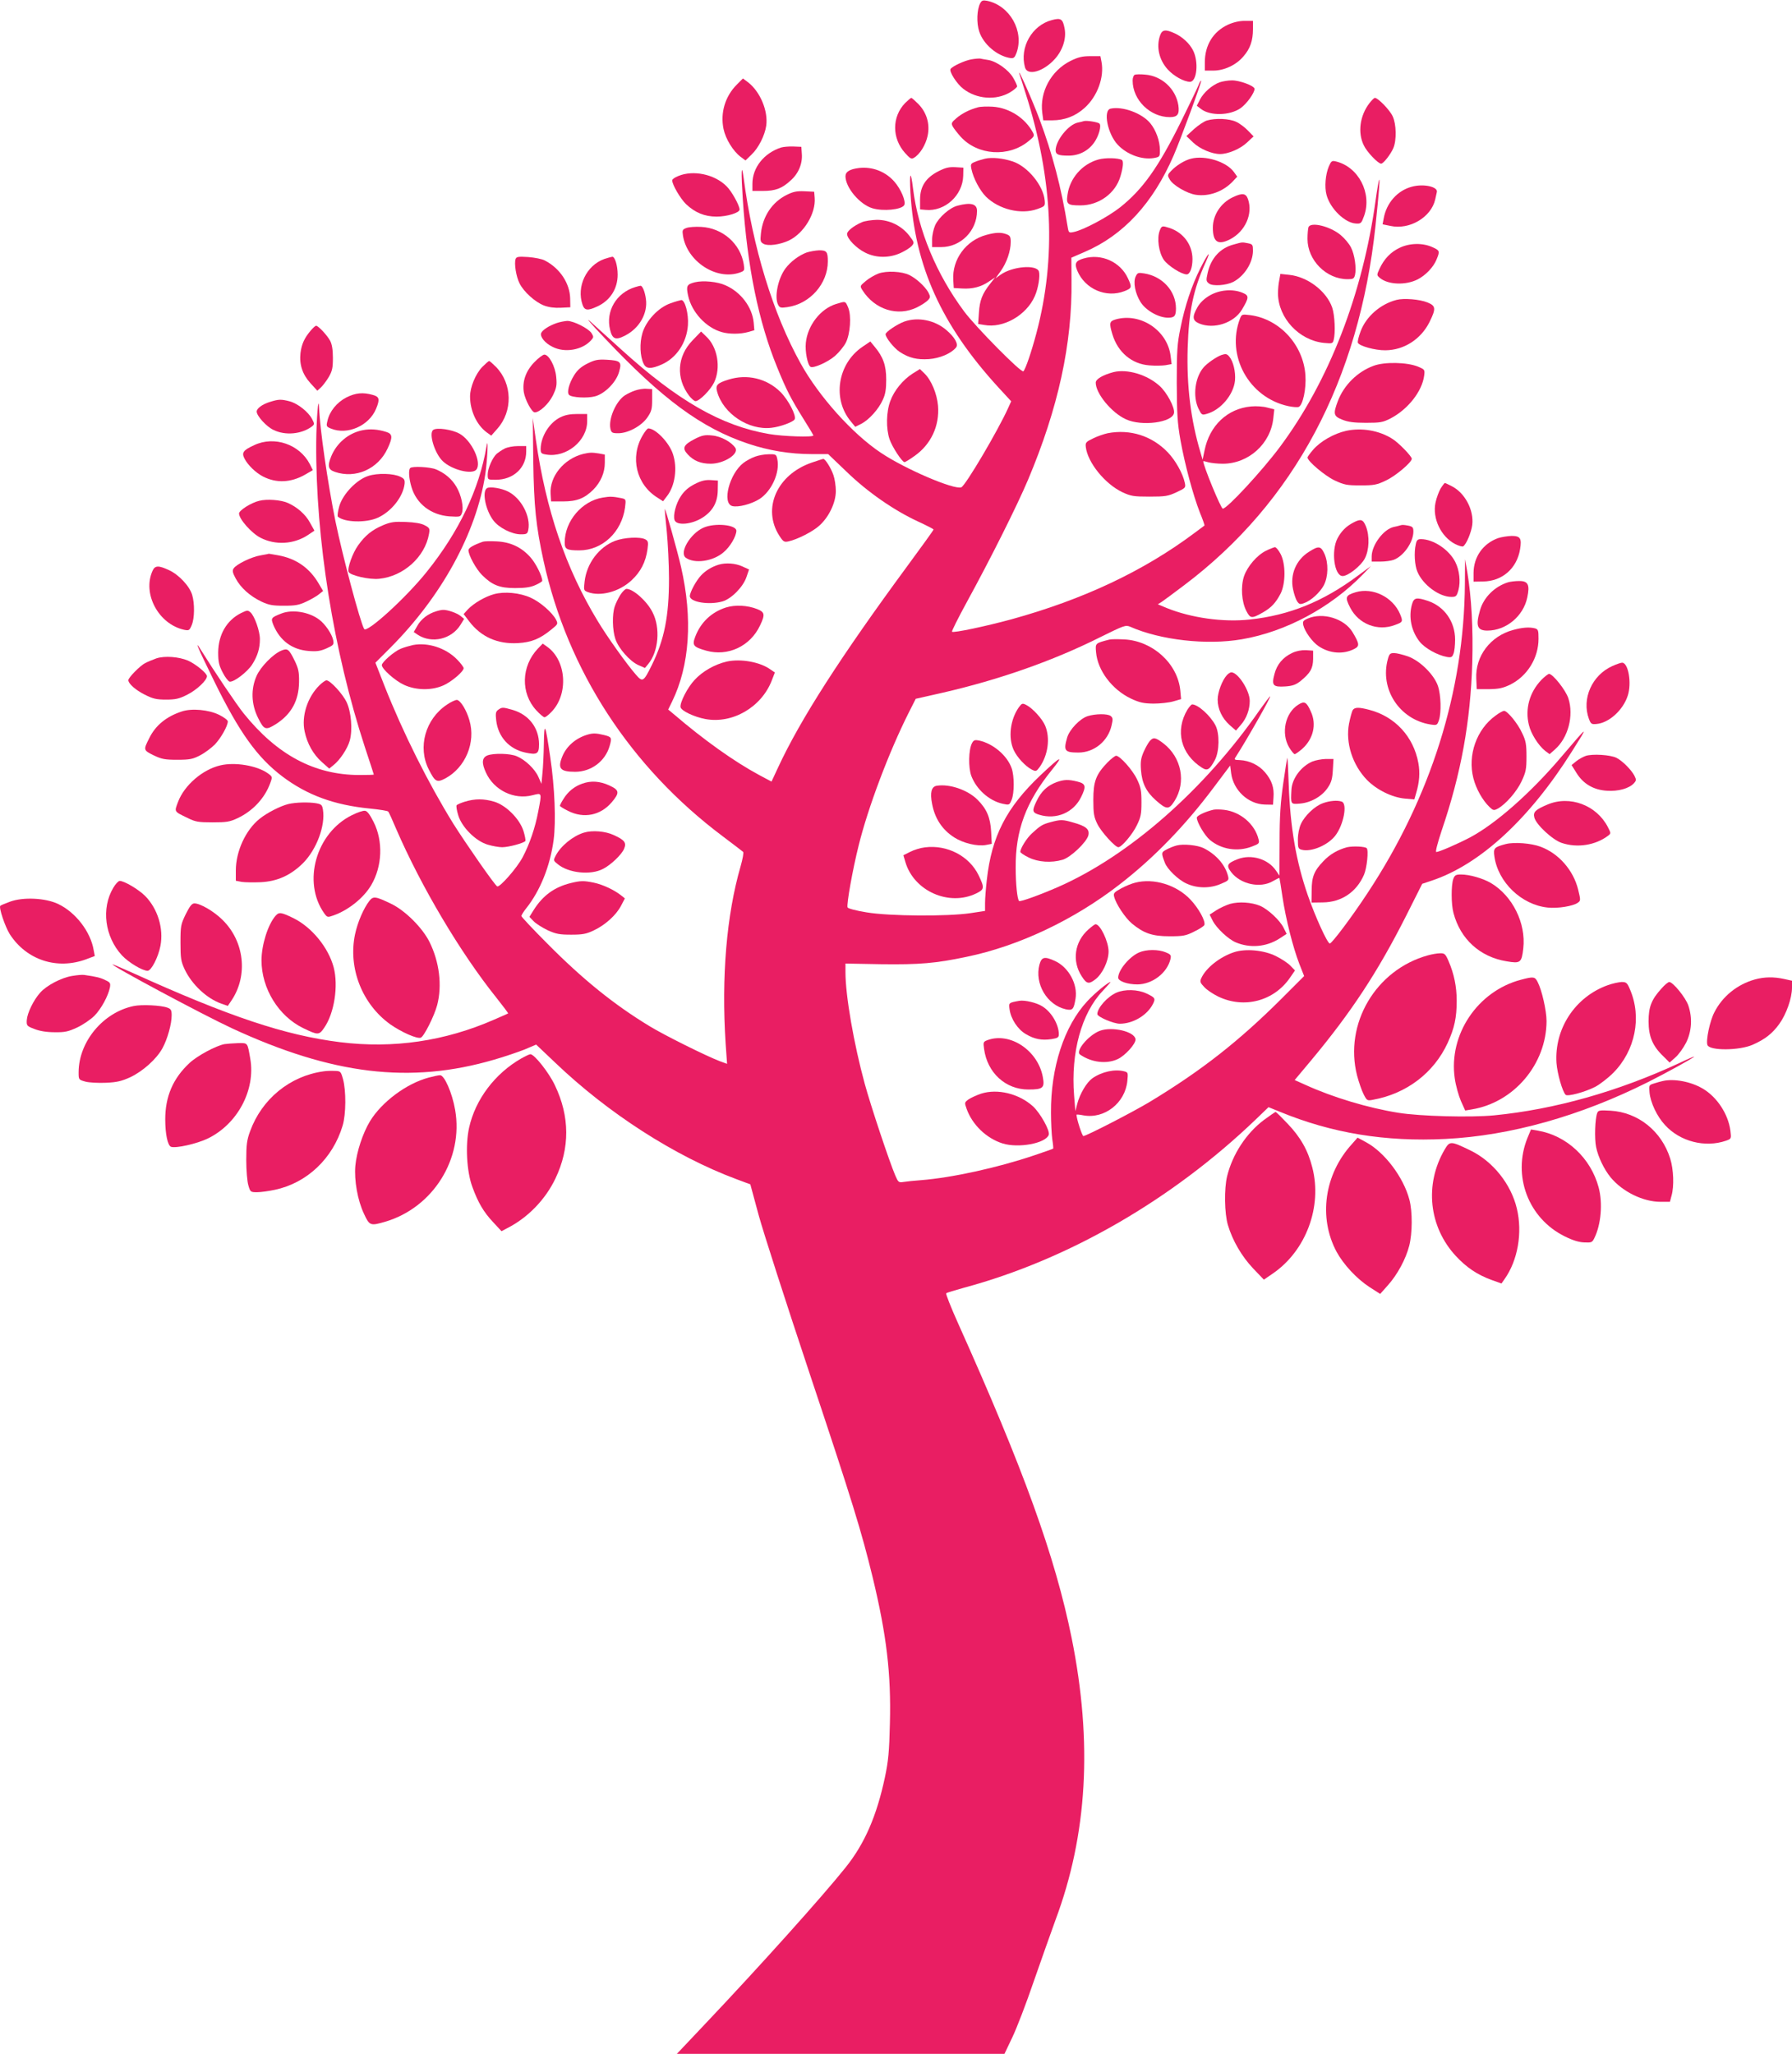<?xml version="1.0" standalone="no"?>
<!DOCTYPE svg PUBLIC "-//W3C//DTD SVG 20010904//EN"
 "http://www.w3.org/TR/2001/REC-SVG-20010904/DTD/svg10.dtd">
<svg version="1.0" xmlns="http://www.w3.org/2000/svg"
 width="1117pt" height="1280pt" viewBox="0 0 1117 1280"
 preserveAspectRatio="xMidYMid meet">
<g transform="translate(0,1280) scale(0.1,-0.1)"
fill="#e91e63" stroke="none">
<path d="M6110 12780 c-21 -39 -24 -124 -6 -177 26 -80 113 -153 195 -165 20
-2 26 3 37 32 49 135 -41 295 -183 325 -26 5 -34 2 -43 -15z"/>
<path d="M6557 12675 c-124 -32 -203 -170 -168 -295 15 -55 114 -27 185 51 50
55 74 129 62 191 -11 60 -23 68 -79 53z"/>
<path d="M7654 12646 c-92 -43 -144 -127 -144 -235 l0 -51 53 0 c68 0 143 35
188 89 42 48 59 98 59 170 l0 51 -52 0 c-34 0 -71 -9 -104 -24z"/>
<path d="M7231 12579 c-25 -71 -6 -152 47 -211 38 -42 101 -77 139 -78 44 0
56 126 19 197 -21 42 -66 83 -111 104 -60 28 -81 25 -94 -12z"/>
<path d="M6672 12420 c-121 -61 -193 -194 -175 -325 l6 -45 56 0 c76 0 145 26
202 78 79 71 123 190 105 286 l-7 36 -63 0 c-50 0 -75 -6 -124 -30z"/>
<path d="M6055 12430 c-42 -7 -119 -43 -130 -60 -10 -16 40 -94 80 -124 83
-64 203 -73 290 -22 25 15 45 32 45 38 0 6 -11 30 -25 54 -28 48 -102 101
-154 110 -20 3 -43 7 -51 9 -8 1 -33 -1 -55 -5z"/>
<path d="M6354 12340 c3 -8 21 -64 40 -125 169 -531 191 -1022 66 -1492 -32
-120 -67 -222 -81 -237 -12 -13 -300 279 -370 374 -173 233 -286 505 -318 766
-14 116 -23 102 -16 -26 27 -459 193 -826 547 -1213 l81 -88 -19 -42 c-63
-140 -266 -484 -292 -494 -44 -17 -349 113 -501 215 -176 117 -386 350 -501
558 -171 308 -298 722 -355 1157 -14 102 -16 32 -5 -135 28 -420 98 -764 215
-1049 57 -140 84 -192 161 -316 35 -55 64 -104 64 -107 0 -12 -190 -6 -276 9
-297 51 -568 206 -923 528 -68 62 -153 139 -190 172 -36 33 1 -11 84 -98 363
-385 608 -565 898 -662 128 -43 262 -65 396 -65 l103 0 115 -110 c130 -126
294 -240 445 -310 54 -25 97 -47 97 -50 1 -3 -74 -106 -165 -230 -415 -564
-665 -953 -805 -1255 l-40 -86 -77 41 c-156 84 -344 218 -532 379 l-35 29 24
49 c110 225 130 517 56 840 -21 93 -97 364 -101 361 -1 -2 4 -64 12 -138 7
-74 14 -208 14 -296 0 -235 -29 -380 -107 -539 -52 -105 -57 -108 -99 -60 -60
69 -179 236 -238 334 -200 329 -323 692 -386 1131 l-19 135 3 -270 c4 -279 17
-405 64 -620 150 -684 542 -1286 1117 -1717 66 -50 123 -93 127 -97 5 -4 -3
-45 -16 -91 -87 -301 -120 -688 -93 -1103 l9 -127 -44 16 c-87 33 -346 162
-438 218 -223 135 -419 294 -637 514 -90 90 -163 168 -163 173 0 6 13 27 29
47 88 110 150 264 172 428 15 115 7 326 -21 514 -31 213 -38 227 -40 85 -1
-66 -5 -149 -9 -185 l-6 -65 -19 43 c-22 50 -82 107 -135 129 -42 18 -144 20
-183 5 -34 -14 -37 -47 -9 -107 50 -110 175 -171 290 -141 60 15 59 19 36
-101 -19 -102 -55 -206 -97 -285 -35 -67 -144 -191 -159 -182 -17 10 -196 268
-273 390 -157 254 -313 565 -430 861 l-56 143 94 94 c319 320 536 716 591
1081 13 85 20 246 8 175 -46 -270 -172 -534 -374 -785 -129 -161 -372 -382
-389 -355 -24 39 -136 460 -179 671 -49 242 -98 581 -102 709 -4 88 -17 -77
-18 -220 -4 -599 108 -1298 303 -1895 31 -93 56 -171 56 -172 0 -2 -42 -3 -92
-3 -278 1 -511 125 -720 385 -47 59 -180 257 -266 395 -44 71 -19 13 82 -193
157 -321 269 -477 426 -596 154 -116 322 -178 545 -200 60 -6 112 -14 115 -19
4 -4 26 -52 49 -107 155 -358 399 -771 626 -1054 41 -52 74 -95 72 -97 -1 -1
-40 -18 -86 -38 -308 -135 -629 -182 -961 -141 -344 43 -691 159 -1298 434
-63 28 -117 51 -120 51 -23 -1 568 -317 743 -398 626 -290 1112 -349 1635
-196 63 18 148 47 189 63 l73 31 117 -111 c331 -317 748 -585 1132 -728 l86
-32 52 -192 c29 -106 171 -547 316 -982 270 -809 324 -986 395 -1277 86 -357
115 -598 107 -907 -4 -179 -10 -237 -31 -337 -51 -240 -126 -414 -245 -562
-141 -177 -535 -616 -879 -979 l-173 -183 1021 0 1021 0 49 103 c27 56 87 212
133 347 47 135 108 307 136 384 199 532 232 1106 101 1757 -103 509 -299 1051
-709 1964 -44 98 -77 182 -73 185 4 4 54 19 112 35 649 175 1294 547 1816
1047 l81 78 69 -28 c325 -134 658 -189 1035 -170 402 20 839 142 1263 355 119
60 286 152 286 158 0 2 -42 -16 -92 -40 -381 -177 -777 -289 -1155 -326 -146
-14 -461 -6 -597 16 -188 30 -408 96 -579 174 l-67 30 103 123 c251 301 415
551 592 901 l100 199 60 20 c300 100 608 384 872 803 108 171 110 173 -65 -32
-191 -225 -407 -415 -567 -501 -76 -40 -193 -91 -212 -92 -7 0 6 51 33 133
122 358 180 680 191 1048 6 210 -5 407 -31 564 l-14 80 -1 -155 c-5 -669 -213
-1330 -607 -1926 -95 -145 -222 -314 -235 -314 -15 0 -92 170 -138 303 -72
209 -108 417 -118 685 -3 95 -7 171 -9 169 -1 -1 -13 -72 -25 -157 -17 -119
-23 -204 -23 -366 l-1 -211 -22 32 c-49 72 -153 103 -237 71 -67 -26 -74 -39
-42 -81 58 -76 182 -103 261 -56 21 12 39 21 40 19 1 -2 10 -55 19 -118 21
-139 65 -313 105 -417 l30 -76 -142 -142 c-264 -263 -495 -445 -817 -640 -100
-61 -399 -215 -417 -215 -8 0 -43 109 -43 133 0 2 19 1 43 -4 131 -24 260 76
274 214 5 51 4 54 -18 60 -60 16 -141 -2 -200 -43 -36 -26 -77 -95 -94 -158
l-12 -47 -8 99 c-21 266 46 511 178 650 29 31 51 56 49 56 -14 0 -98 -69 -145
-120 -144 -155 -228 -413 -226 -695 0 -60 4 -135 8 -165 5 -30 7 -56 6 -58 -1
-2 -56 -21 -121 -43 -225 -76 -511 -139 -704 -154 -41 -3 -90 -8 -108 -11 -30
-5 -33 -2 -51 39 -37 86 -152 431 -191 573 -68 249 -120 549 -120 694 l0 55
222 -4 c239 -3 339 5 533 46 325 67 671 231 955 452 212 164 407 365 585 603
l103 137 6 -48 c14 -106 106 -192 209 -195 l52 -1 3 45 c5 61 -11 108 -53 157
-38 45 -97 73 -156 76 -36 1 -38 2 -25 22 68 105 221 375 213 375 -3 0 -31
-37 -63 -82 -346 -499 -815 -911 -1259 -1106 -115 -50 -236 -94 -243 -87 -11
11 -21 105 -21 207 -2 232 64 410 225 609 80 99 57 88 -71 -33 -212 -201 -304
-380 -334 -652 -6 -52 -11 -117 -11 -144 l0 -49 -92 -14 c-142 -21 -503 -19
-646 5 -68 11 -116 24 -119 31 -7 19 32 238 69 385 58 236 189 584 313 830
l43 85 168 38 c352 81 687 198 984 347 148 73 156 76 185 64 188 -83 476 -116
696 -78 274 47 553 197 754 404 l50 52 -80 -59 c-217 -162 -429 -248 -676
-274 -163 -18 -364 10 -517 72 l-55 23 24 15 c13 9 76 55 139 103 687 517
1092 1278 1194 2243 21 201 28 291 23 285 -3 -3 -13 -59 -22 -125 -81 -589
-291 -1130 -599 -1543 -110 -147 -327 -382 -354 -382 -12 0 -122 268 -122 296
0 1 15 -2 32 -7 18 -5 59 -9 90 -9 161 0 299 125 315 285 l6 54 -44 11 c-24 7
-69 10 -100 7 -148 -13 -260 -119 -291 -275 l-12 -57 -13 45 c-61 203 -87 418
-80 650 7 230 35 364 111 533 39 86 17 62 -32 -35 -54 -108 -97 -236 -124
-373 -20 -95 -23 -142 -23 -340 1 -195 4 -249 23 -358 28 -155 79 -343 121
-451 18 -43 30 -79 29 -81 -2 -1 -30 -22 -63 -47 -317 -237 -692 -414 -1142
-538 -158 -43 -361 -86 -369 -77 -3 3 38 85 92 184 149 272 314 602 382 763
188 446 276 848 271 1244 l-1 140 83 36 c242 104 426 304 555 602 46 107 176
460 171 465 -3 2 -10 -11 -17 -29 -7 -18 -55 -117 -106 -221 -143 -289 -240
-426 -382 -539 -76 -60 -229 -142 -290 -154 -29 -6 -31 -5 -37 32 -40 247 -95
456 -176 672 -42 113 -139 332 -125 282z"/>
<path d="M7073 12334 c-7 -3 -13 -19 -13 -36 0 -121 109 -228 232 -228 48 0
61 18 53 74 -16 102 -103 183 -207 191 -29 3 -59 2 -65 -1z"/>
<path d="M4593 12273 c-73 -73 -104 -176 -83 -277 13 -62 59 -137 106 -173
l31 -23 38 37 c43 41 82 118 91 179 13 92 -37 212 -113 271 l-32 24 -38 -38z"/>
<path d="M7602 12287 c-48 -18 -99 -63 -122 -107 l-20 -39 26 -20 c56 -44 180
-42 247 5 39 28 86 94 87 120 0 19 -95 54 -142 53 -24 0 -58 -6 -76 -12z"/>
<path d="M5642 12158 c-83 -86 -83 -219 -1 -311 31 -35 40 -40 55 -31 38 22
74 81 86 137 16 74 -6 147 -59 200 -20 20 -39 37 -43 37 -3 0 -20 -15 -38 -32z"/>
<path d="M8536 12157 c-60 -78 -74 -184 -35 -263 19 -41 89 -114 108 -114 14
0 60 59 76 97 21 49 19 149 -4 198 -17 38 -91 115 -111 115 -5 0 -20 -15 -34
-33z"/>
<path d="M6095 12131 c-52 -14 -99 -38 -134 -68 -30 -26 -33 -31 -22 -52 7
-12 29 -41 49 -63 106 -117 300 -130 424 -27 34 27 37 33 27 52 -48 91 -147
155 -251 162 -35 2 -76 1 -93 -4z"/>
<path d="M6923 12123 c-49 -10 -19 -159 45 -226 58 -61 150 -94 224 -82 37 7
38 8 38 49 0 57 -24 124 -60 168 -52 63 -173 107 -247 91z"/>
<path d="M7523 12049 c-17 -5 -53 -29 -80 -53 l-48 -44 43 -41 c41 -39 116
-71 167 -71 50 0 126 32 167 71 l42 39 -35 36 c-19 20 -52 45 -74 55 -43 20
-127 24 -182 8z"/>
<path d="M6755 12045 c-5 -2 -22 -6 -37 -9 -59 -13 -137 -111 -138 -172 0 -27
17 -34 81 -34 64 0 121 29 158 80 30 41 48 107 34 120 -9 9 -83 21 -98 15z"/>
<path d="M4870 11881 c-107 -34 -180 -125 -180 -226 l0 -45 65 0 c78 0 119 15
173 65 49 43 75 105 70 166 l-3 44 -50 2 c-27 1 -61 -2 -75 -6z"/>
<path d="M6140 11811 c-19 -5 -48 -13 -63 -20 -26 -10 -28 -15 -22 -44 12 -58
52 -133 90 -172 81 -80 218 -114 320 -78 48 17 50 19 47 53 -8 93 -106 213
-200 244 -61 20 -128 27 -172 17z"/>
<path d="M6847 11806 c-102 -28 -179 -117 -193 -220 -9 -59 0 -66 81 -66 115
0 218 75 249 181 17 57 20 95 9 102 -22 13 -103 15 -146 3z"/>
<path d="M7424 11811 c-40 -10 -92 -42 -124 -76 -23 -24 -24 -28 -9 -53 19
-36 108 -88 163 -96 81 -12 169 19 230 83 l28 30 -20 28 c-46 65 -179 107
-268 84z"/>
<path d="M8283 11763 c-21 -50 -28 -129 -14 -179 23 -85 115 -174 183 -177 31
-2 34 1 51 48 50 141 -35 305 -176 339 -25 6 -29 3 -44 -31z"/>
<path d="M5355 11753 c-58 -7 -85 -23 -85 -52 1 -71 89 -175 168 -199 67 -20
180 -9 198 19 13 22 -20 101 -63 149 -56 62 -135 92 -218 83z"/>
<path d="M5850 11733 c-79 -40 -115 -95 -115 -176 l0 -62 34 -3 c120 -12 232
90 235 213 l1 50 -50 3 c-39 2 -62 -3 -105 -25z"/>
<path d="M4228 11703 c-21 -8 -38 -20 -38 -27 0 -27 51 -114 86 -148 56 -53
116 -78 191 -78 65 0 143 24 143 44 0 25 -49 114 -81 145 -74 75 -208 103
-301 64z"/>
<path d="M8799 11636 c-89 -24 -157 -101 -174 -197 l-7 -37 49 -10 c119 -26
254 54 279 165 3 15 8 36 10 45 10 34 -83 55 -157 34z"/>
<path d="M4903 11585 c-90 -45 -149 -133 -160 -240 -5 -48 -3 -54 17 -65 28
-15 101 -5 157 21 94 45 169 169 161 266 l-3 38 -60 3 c-48 2 -70 -2 -112 -23z"/>
<path d="M7685 11571 c-75 -35 -125 -111 -125 -190 0 -90 32 -111 108 -72 94
49 143 158 111 250 -13 37 -35 40 -94 12z"/>
<path d="M5968 11518 c-49 -13 -116 -72 -139 -122 -10 -23 -19 -62 -19 -88 l0
-48 56 0 c123 0 224 102 224 226 0 44 -39 54 -122 32z"/>
<path d="M5372 11415 c-52 -23 -92 -55 -92 -73 0 -30 58 -89 112 -116 69 -35
152 -35 223 -2 28 13 58 32 68 43 17 20 17 22 -15 64 -48 62 -123 99 -202 99
-33 -1 -76 -7 -94 -15z"/>
<path d="M8156 11384 c-3 -9 -6 -41 -6 -73 0 -133 117 -251 250 -251 34 0 40
3 46 26 10 41 -2 128 -25 172 -11 22 -39 56 -63 76 -64 55 -188 86 -202 50z"/>
<path d="M4278 11379 c-24 -9 -26 -14 -21 -47 25 -161 208 -281 353 -231 31
11 32 13 26 52 -21 129 -132 226 -266 233 -36 2 -77 -1 -92 -7z"/>
<path d="M7229 11363 c-19 -48 -6 -136 25 -182 26 -37 110 -91 143 -91 20 0
36 41 36 95 0 89 -56 165 -142 194 -47 15 -50 15 -62 -16z"/>
<path d="M6148 11336 c-127 -34 -214 -153 -206 -281 l3 -50 52 -3 c65 -4 119
10 168 44 l38 25 -30 -38 c-50 -63 -66 -104 -71 -180 l-5 -72 37 -6 c119 -23
264 60 316 179 22 49 34 126 26 154 -15 45 -166 32 -239 -20 l-32 -23 33 46
c37 52 62 124 62 181 0 32 -4 40 -26 48 -33 13 -68 12 -126 -4z"/>
<path d="M7689 11276 c-83 -22 -140 -84 -161 -175 -11 -49 -10 -54 8 -68 23
-18 107 -12 151 10 70 37 122 119 123 193 0 39 -2 42 -31 48 -38 7 -33 8 -90
-8z"/>
<path d="M8725 11256 c-56 -26 -98 -70 -126 -131 -18 -39 -18 -40 2 -57 51
-43 162 -47 236 -9 49 25 98 76 117 123 22 53 21 57 -26 78 -60 27 -140 26
-203 -4z"/>
<path d="M5027 11226 c-46 -17 -99 -56 -131 -99 -47 -63 -71 -181 -45 -228 9
-17 17 -19 57 -13 141 20 252 146 252 285 0 60 -7 69 -54 69 -22 -1 -58 -7
-79 -14z"/>
<path d="M3214 11186 c-10 -27 3 -111 25 -153 26 -52 97 -116 152 -137 29 -11
66 -16 104 -14 l60 3 -1 55 c-2 94 -64 188 -157 236 -17 10 -65 19 -104 22
-62 4 -74 2 -79 -12z"/>
<path d="M3767 11186 c-112 -40 -175 -172 -136 -285 13 -37 32 -39 94 -10 79
37 125 110 125 197 0 57 -17 112 -33 112 -7 -1 -29 -7 -50 -14z"/>
<path d="M6754 11189 c-49 -14 -58 -31 -39 -76 48 -115 181 -172 295 -127 45
18 47 23 21 79 -47 103 -166 157 -277 124z"/>
<path d="M5475 11095 c-23 -9 -58 -29 -78 -46 -37 -31 -38 -31 -21 -58 77
-121 220 -166 341 -106 28 14 58 34 67 44 16 17 16 22 3 48 -20 36 -73 86
-117 108 -46 24 -144 29 -195 10z"/>
<path d="M7079 11077 c-17 -36 -3 -106 30 -159 33 -53 113 -98 172 -98 40 0
49 11 49 58 0 108 -84 200 -198 218 -38 6 -42 4 -53 -19z"/>
<path d="M7974 11054 c-5 -22 -8 -59 -8 -84 2 -152 131 -291 286 -307 52 -5
55 -4 61 18 12 44 7 155 -9 202 -35 102 -153 192 -267 204 l-56 6 -7 -39z"/>
<path d="M4332 11041 c-51 -13 -56 -22 -43 -83 22 -103 112 -201 211 -228 46
-13 115 -13 164 1 l38 11 -4 47 c-9 97 -80 191 -176 233 -50 23 -140 31 -190
19z"/>
<path d="M3960 11011 c-119 -36 -186 -151 -157 -267 14 -58 35 -66 94 -35 88
45 142 138 129 228 -6 46 -22 84 -34 82 -4 0 -18 -4 -32 -8z"/>
<path d="M7543 10960 c-35 -20 -61 -44 -78 -73 -35 -61 -33 -85 10 -103 91
-38 216 3 266 86 45 75 46 88 5 105 -61 26 -143 19 -203 -15z"/>
<path d="M8705 10931 c-101 -26 -190 -104 -224 -196 -12 -32 -20 -64 -17 -71
8 -20 107 -48 172 -47 115 1 220 68 274 175 42 85 40 102 -12 123 -49 20 -148
28 -193 16z"/>
<path d="M4180 10910 c-76 -26 -153 -108 -176 -187 -18 -62 -15 -143 8 -190
16 -33 46 -34 114 -4 91 41 154 135 162 244 5 71 -18 157 -41 157 -7 -1 -37
-9 -67 -20z"/>
<path d="M5210 10905 c-96 -30 -176 -133 -187 -241 -6 -53 11 -139 29 -150 18
-11 108 29 153 68 25 22 55 59 67 82 28 55 36 168 15 219 -18 42 -15 41 -77
22z"/>
<path d="M7729 10814 c-88 -231 56 -492 301 -545 28 -6 57 -8 65 -5 26 10 48
113 42 198 -13 189 -161 350 -344 374 -51 6 -53 6 -64 -22z"/>
<path d="M6953 10809 c-38 -11 -40 -23 -19 -93 34 -112 121 -185 230 -193 35
-3 81 -2 101 1 l38 7 -6 49 c-19 161 -189 274 -344 229z"/>
<path d="M5637 10796 c-46 -17 -117 -65 -117 -79 0 -21 52 -86 88 -110 58 -38
108 -50 183 -45 67 5 138 35 168 72 17 20 -7 64 -60 109 -72 62 -177 83 -262
53z"/>
<path d="M3468 10786 c-48 -17 -87 -43 -95 -62 -8 -22 23 -62 70 -85 76 -40
186 -21 241 40 17 19 17 22 3 45 -20 30 -112 76 -151 76 -17 -1 -48 -7 -68
-14z"/>
<path d="M1936 10739 c-39 -46 -56 -84 -63 -139 -8 -71 12 -133 62 -188 l43
-47 22 20 c12 11 34 40 49 65 22 38 26 57 26 120 0 51 -6 85 -17 106 -19 35
-74 94 -88 94 -4 0 -20 -14 -34 -31z"/>
<path d="M4317 10679 c-97 -100 -105 -236 -21 -346 14 -18 32 -33 39 -33 25 0
93 69 116 116 44 92 22 222 -50 288 l-31 30 -53 -55z"/>
<path d="M5375 10638 c-155 -106 -188 -326 -71 -465 l27 -33 38 19 c48 25 108
91 134 150 16 34 21 66 21 126 0 87 -19 141 -72 204 l-27 33 -50 -34z"/>
<path d="M7615 10588 c-32 -11 -91 -52 -113 -78 -54 -63 -68 -180 -32 -256 20
-41 22 -42 53 -33 86 24 166 119 175 207 5 55 -11 121 -36 150 -14 17 -22 18
-47 10z"/>
<path d="M3330 10542 c-53 -55 -75 -119 -65 -186 8 -48 50 -126 68 -126 31 0
87 53 113 105 23 48 26 64 21 116 -6 66 -45 139 -74 139 -9 0 -38 -22 -63 -48z"/>
<path d="M3661 10534 c-38 -19 -62 -40 -82 -72 -32 -51 -47 -108 -32 -123 17
-17 115 -22 162 -9 61 16 133 89 150 153 18 62 9 70 -77 75 -57 3 -75 -1 -121
-24z"/>
<path d="M3006 10513 c-42 -44 -76 -126 -76 -184 0 -88 41 -177 103 -223 l29
-21 38 43 c97 109 94 280 -8 385 -20 20 -39 37 -43 37 -4 0 -23 -17 -43 -37z"/>
<path d="M8561 10520 c-100 -37 -184 -120 -222 -220 -30 -80 -27 -94 29 -116
35 -14 72 -19 147 -19 90 0 105 3 154 28 108 57 195 168 208 265 5 38 4 39
-38 57 -68 28 -210 31 -278 5z"/>
<path d="M5689 10472 c-61 -39 -115 -105 -139 -170 -26 -68 -28 -173 -5 -240
16 -47 78 -142 93 -142 5 0 33 17 62 38 103 72 157 188 147 313 -7 77 -42 160
-85 202 l-28 27 -45 -28z"/>
<path d="M6941 10481 c-67 -18 -111 -43 -111 -66 0 -67 98 -187 188 -228 99
-46 292 -20 300 40 5 34 -45 128 -90 168 -77 70 -201 107 -287 86z"/>
<path d="M4540 10434 c-70 -22 -81 -34 -70 -75 38 -137 196 -242 339 -225 54
6 133 35 144 52 13 22 -38 120 -87 170 -86 86 -210 115 -326 78z"/>
<path d="M3958 10366 c-21 -7 -49 -21 -63 -30 -56 -37 -103 -146 -90 -208 6
-25 11 -28 49 -28 61 0 144 45 181 98 26 38 30 53 30 110 l0 67 -35 2 c-19 2
-52 -4 -72 -11z"/>
<path d="M2159 10323 c-60 -31 -105 -87 -118 -146 -8 -33 -7 -36 22 -48 102
-42 237 17 281 123 25 60 21 76 -21 87 -61 17 -106 13 -164 -16z"/>
<path d="M1682 10295 c-46 -14 -82 -40 -82 -60 0 -27 61 -94 104 -114 74 -37
176 -27 240 21 17 14 17 16 2 45 -23 46 -91 99 -141 112 -54 14 -69 13 -123
-4z"/>
<path d="M3492 10199 c-68 -34 -120 -118 -122 -195 0 -28 3 -32 36 -37 125
-20 254 86 254 208 l0 45 -62 0 c-44 0 -76 -6 -106 -21z"/>
<path d="M2261 10119 c-87 -17 -161 -78 -196 -162 -25 -61 -20 -84 23 -98 129
-44 269 18 328 146 33 70 31 91 -8 103 -54 17 -101 20 -147 11z"/>
<path d="M2701 10121 c-31 -20 9 -150 61 -197 57 -53 180 -83 207 -51 36 44
-29 183 -106 225 -46 25 -139 39 -162 23z"/>
<path d="M4006 10087 c-81 -137 -40 -307 93 -389 l34 -22 23 30 c52 65 68 178
38 266 -24 71 -108 158 -153 158 -6 0 -21 -19 -35 -43z"/>
<path d="M8391 10115 c-76 -17 -161 -65 -207 -119 -19 -22 -34 -43 -34 -47 0
-23 107 -113 167 -142 62 -29 77 -32 163 -32 85 0 102 3 160 31 60 28 160 113
160 135 0 15 -82 100 -121 124 -82 52 -190 71 -288 50z"/>
<path d="M6904 10100 c-23 -5 -64 -19 -90 -32 -44 -21 -49 -26 -46 -53 11 -97
119 -231 229 -283 52 -24 69 -27 168 -27 99 0 116 3 168 27 57 27 59 28 52 60
-12 57 -58 139 -105 188 -99 104 -236 147 -376 120z"/>
<path d="M4332 10065 c-72 -37 -82 -58 -45 -97 37 -40 81 -58 143 -58 82 0
177 60 154 98 -24 37 -89 73 -145 78 -45 5 -63 1 -107 -21z"/>
<path d="M1585 10026 c-70 -32 -80 -47 -61 -84 21 -41 71 -89 116 -112 82 -42
172 -38 258 10 l52 30 -19 38 c-64 123 -221 177 -346 118z"/>
<path d="M3145 10004 c-16 -8 -38 -23 -49 -32 -26 -24 -56 -91 -56 -129 0 -33
0 -33 50 -33 110 0 190 74 190 176 l0 34 -52 0 c-29 0 -66 -7 -83 -16z"/>
<path d="M3635 9971 c-120 -30 -210 -140 -203 -249 l3 -47 75 0 c86 0 133 19
188 73 46 47 72 106 72 168 l0 51 -37 7 c-45 7 -58 6 -98 -3z"/>
<path d="M4706 9954 c-22 -8 -54 -25 -72 -39 -88 -68 -135 -252 -69 -269 37
-9 118 12 169 44 76 49 129 167 111 249 -6 29 -9 31 -53 30 -26 0 -65 -7 -86
-15z"/>
<path d="M5060 9917 c-217 -74 -311 -287 -202 -456 24 -37 30 -41 57 -35 55
12 152 61 193 99 59 53 102 143 102 215 0 32 -7 76 -15 99 -15 44 -51 101 -63
101 -4 0 -36 -11 -72 -23z"/>
<path d="M2557 9883 c-12 -11 -8 -67 8 -119 31 -104 121 -173 235 -182 67 -4
70 -4 79 20 13 34 -3 112 -34 164 -28 48 -72 86 -128 109 -36 15 -148 21 -160
8z"/>
<path d="M2296 9834 c-73 -23 -159 -113 -181 -188 -9 -32 -13 -61 -9 -66 41
-36 177 -40 250 -6 85 39 157 131 166 211 2 25 -2 32 -27 44 -43 21 -141 24
-199 5z"/>
<path d="M4330 9783 c-39 -20 -64 -42 -86 -75 -31 -46 -50 -120 -39 -150 14
-36 111 -26 177 18 61 40 91 94 92 167 l1 62 -45 3 c-34 2 -59 -4 -100 -25z"/>
<path d="M8980 9756 c-11 -19 -26 -59 -32 -88 -21 -99 34 -213 123 -259 22
-11 44 -17 49 -14 20 12 51 87 57 134 11 92 -46 200 -128 241 -21 11 -40 20
-43 20 -2 0 -14 -15 -26 -34z"/>
<path d="M3036 9758 c-33 -19 -10 -137 39 -201 34 -46 116 -87 171 -87 37 0
42 3 47 28 16 83 -43 196 -125 238 -40 21 -113 33 -132 22z"/>
<path d="M3757 9699 c-130 -21 -237 -147 -237 -280 0 -42 13 -49 91 -49 143 0
264 113 285 267 6 50 6 52 -20 58 -56 11 -73 12 -119 4z"/>
<path d="M1616 9679 c-51 -12 -126 -60 -126 -79 0 -35 77 -122 133 -151 93
-48 208 -42 297 17 l40 27 -28 50 c-27 51 -81 98 -139 123 -43 19 -130 25
-177 13z"/>
<path d="M8435 9543 c-44 -23 -74 -53 -98 -98 -41 -78 -20 -235 32 -235 34 0
114 63 138 109 28 53 31 141 7 201 -18 44 -32 48 -79 23z"/>
<path d="M2388 9527 c-69 -29 -112 -64 -156 -126 -34 -47 -68 -142 -59 -165 9
-22 130 -50 191 -43 151 15 285 136 310 279 6 34 4 38 -26 54 -21 12 -63 19
-118 21 -72 3 -94 0 -142 -20z"/>
<path d="M4384 9511 c-82 -37 -152 -156 -109 -187 54 -39 169 -23 235 34 41
34 79 99 80 134 0 38 -135 51 -206 19z"/>
<path d="M8725 9525 c-5 -2 -22 -6 -37 -9 -64 -14 -137 -112 -138 -183 l0 -33
54 0 c30 0 67 5 83 11 62 23 122 109 123 175 0 27 -4 32 -31 38 -33 6 -38 6
-54 1z"/>
<path d="M9337 9446 c-93 -34 -151 -116 -152 -216 l0 -55 60 1 c119 2 210 81
230 201 11 68 2 83 -53 83 -26 -1 -64 -7 -85 -14z"/>
<path d="M3833 9429 c-100 -39 -176 -140 -189 -253 -6 -54 -6 -56 20 -66 78
-29 194 1 271 72 58 53 90 115 101 195 6 45 4 52 -14 62 -33 17 -132 12 -189
-10z"/>
<path d="M8825 9408 c-12 -51 -7 -132 10 -171 34 -82 136 -157 212 -157 29 0
33 4 44 43 14 53 6 124 -20 175 -39 77 -137 142 -214 142 -20 0 -27 -6 -32
-32z"/>
<path d="M3010 9424 c-62 -22 -90 -39 -90 -53 0 -31 48 -118 84 -154 63 -63
109 -82 206 -82 63 0 97 5 128 19 23 10 42 22 42 26 0 29 -39 107 -72 145 -57
65 -126 97 -213 101 -38 2 -77 1 -85 -2z"/>
<path d="M7892 9368 c-56 -27 -117 -98 -138 -160 -21 -65 -15 -158 15 -216 25
-48 33 -49 106 -7 50 29 77 58 107 115 32 63 33 186 0 248 -12 23 -28 42 -35
42 -6 -1 -31 -10 -55 -22z"/>
<path d="M8159 9361 c-80 -50 -119 -142 -99 -234 6 -29 17 -62 25 -74 13 -19
19 -21 43 -12 44 15 100 67 124 112 28 55 29 138 4 195 -23 50 -36 52 -97 13z"/>
<path d="M1625 9339 c-57 -9 -153 -56 -169 -82 -9 -13 -6 -27 13 -62 31 -58
89 -110 160 -144 47 -22 70 -26 141 -26 71 0 94 4 140 26 30 14 66 35 79 46
l25 20 -28 47 c-56 96 -140 155 -251 175 -32 6 -59 10 -59 10 -1 -1 -23 -5
-51 -10z"/>
<path d="M4480 9281 c-43 -13 -84 -38 -111 -68 -30 -32 -69 -104 -69 -128 0
-38 121 -57 204 -33 56 17 128 90 149 152 l16 47 -42 19 c-43 20 -103 24 -147
11z"/>
<path d="M951 9243 c-65 -143 37 -333 197 -368 30 -6 33 -4 47 29 18 42 19
134 3 188 -16 55 -83 126 -143 154 -66 31 -89 31 -104 -3z"/>
<path d="M9400 9171 c-83 -26 -151 -93 -174 -172 -29 -98 -19 -129 45 -129
117 0 225 90 249 207 17 79 5 103 -52 102 -24 0 -54 -4 -68 -8z"/>
<path d="M3867 9093 c-13 -21 -29 -53 -35 -72 -17 -48 -15 -149 4 -204 20 -59
90 -138 143 -162 l41 -18 20 24 c65 78 78 226 27 324 -34 68 -120 145 -162
145 -8 0 -25 -17 -38 -37z"/>
<path d="M8450 9109 c-63 -19 -68 -30 -34 -96 53 -103 172 -149 279 -108 50
18 51 21 32 68 -45 106 -170 168 -277 136z"/>
<path d="M3079 9097 c-57 -16 -125 -56 -162 -94 l-27 -30 35 -46 c74 -97 177
-142 303 -135 85 5 137 26 209 85 41 33 42 35 29 61 -24 45 -98 110 -158 137
-68 31 -164 40 -229 22z"/>
<path d="M8801 9033 c-22 -79 -4 -166 48 -232 33 -41 110 -84 169 -95 28 -5
34 -2 42 20 6 14 10 53 10 88 0 111 -66 206 -169 241 -72 24 -88 21 -100 -22z"/>
<path d="M4525 9014 c-90 -29 -157 -92 -191 -181 -21 -55 -13 -65 68 -88 135
-38 275 27 336 158 32 67 29 82 -18 101 -61 24 -137 28 -195 10z"/>
<path d="M1502 8979 c-89 -45 -141 -134 -142 -245 0 -59 5 -81 28 -125 15 -30
35 -55 43 -57 26 -5 111 60 141 107 34 54 48 100 48 158 0 50 -33 143 -58 166
-17 15 -21 15 -60 -4z"/>
<path d="M2718 8990 c-50 -15 -93 -48 -116 -89 l-23 -40 25 -17 c88 -57 211
-28 267 63 l22 36 -22 18 c-23 19 -84 40 -111 38 -8 0 -27 -4 -42 -9z"/>
<path d="M1755 8977 c-66 -26 -68 -29 -51 -72 41 -98 117 -154 220 -162 50 -4
72 -1 111 16 44 20 47 23 42 51 -8 39 -50 101 -88 129 -64 48 -167 64 -234 38z"/>
<path d="M8151 8945 c-29 -13 -32 -18 -27 -42 10 -40 56 -104 95 -130 68 -46
154 -53 223 -17 34 17 32 32 -11 104 -51 85 -185 126 -280 85z"/>
<path d="M9432 8874 c-142 -38 -237 -163 -230 -304 l3 -65 76 0 c61 1 86 6
132 28 107 53 177 166 177 286 0 52 -2 59 -22 65 -35 9 -78 6 -136 -10z"/>
<path d="M6915 8814 c-89 -23 -88 -22 -83 -79 10 -114 100 -233 218 -289 54
-25 78 -30 140 -31 41 0 97 6 124 14 l48 14 -5 55 c-17 167 -172 308 -349 317
-40 2 -82 2 -93 -1z"/>
<path d="M2574 8780 c-22 -5 -57 -15 -76 -23 -42 -17 -118 -84 -118 -102 0
-24 82 -97 138 -123 76 -35 174 -36 247 -3 51 23 125 86 125 107 0 6 -18 31
-41 54 -70 72 -182 108 -275 90z"/>
<path d="M3352 8757 c-103 -109 -108 -277 -9 -384 22 -24 45 -43 51 -43 7 0
26 15 43 33 108 110 94 321 -26 406 l-28 20 -31 -32z"/>
<path d="M1753 8745 c-52 -22 -129 -101 -154 -158 -36 -82 -33 -175 9 -260 38
-77 48 -80 113 -39 95 61 142 146 143 262 1 63 -4 84 -27 132 -36 73 -44 80
-84 63z"/>
<path d="M8055 8731 c-58 -27 -96 -72 -111 -132 -19 -71 -9 -82 68 -77 45 3
66 11 95 34 61 50 77 78 78 137 l0 52 -45 3 c-28 1 -60 -5 -85 -17z"/>
<path d="M8651 8693 c-52 -187 72 -377 265 -408 40 -6 42 -5 53 26 16 47 13
158 -6 214 -24 70 -110 156 -186 184 -32 11 -71 21 -87 21 -25 0 -30 -5 -39
-37z"/>
<path d="M975 8697 c-22 -8 -54 -21 -71 -30 -31 -16 -104 -90 -104 -106 0 -22
46 -62 102 -90 51 -26 73 -31 133 -31 60 0 82 5 133 31 58 29 122 89 122 115
0 18 -69 75 -118 97 -57 24 -145 31 -197 14z"/>
<path d="M4530 8677 c-74 -17 -152 -61 -201 -115 -44 -47 -92 -141 -87 -169 4
-23 85 -61 154 -74 170 -32 351 74 415 241 l19 49 -28 19 c-65 47 -186 68
-272 49z"/>
<path d="M10050 8649 c-127 -57 -192 -204 -146 -329 12 -32 17 -35 47 -32 77
6 166 86 195 176 26 78 4 206 -35 206 -9 0 -36 -10 -61 -21z"/>
<path d="M7647 8592 c-29 -32 -57 -106 -57 -152 0 -59 28 -117 75 -159 l39
-34 31 36 c35 40 55 95 55 149 0 64 -73 178 -115 178 -6 0 -19 -8 -28 -18z"/>
<path d="M9608 8563 c-74 -77 -103 -181 -78 -281 13 -55 59 -128 102 -162 l27
-20 33 29 c83 73 119 211 84 319 -17 52 -97 152 -120 152 -7 0 -28 -17 -48
-37z"/>
<path d="M1991 8529 c-75 -74 -113 -193 -92 -288 16 -76 54 -143 107 -190 l46
-41 26 21 c40 31 88 103 102 153 19 68 9 181 -20 241 -25 52 -102 135 -125
135 -7 0 -27 -14 -44 -31z"/>
<path d="M2785 8408 c-134 -90 -183 -265 -112 -404 39 -77 50 -83 103 -55 125
67 191 224 150 362 -18 63 -54 122 -77 127 -9 1 -38 -12 -64 -30z"/>
<path d="M8092 8408 c-81 -51 -108 -177 -57 -265 14 -23 30 -43 35 -43 5 0 26
15 46 32 70 62 92 153 55 233 -27 61 -40 68 -79 43z"/>
<path d="M6350 8391 c-53 -76 -67 -189 -31 -266 21 -45 72 -100 112 -121 26
-13 29 -12 49 15 53 75 67 181 35 258 -18 43 -77 108 -117 129 -25 13 -28 12
-48 -15z"/>
<path d="M7402 8378 c-79 -131 -42 -279 91 -363 33 -21 47 -12 80 49 28 54 30
165 3 216 -32 61 -109 130 -145 130 -5 0 -18 -15 -29 -32z"/>
<path d="M3105 8376 c-15 -11 -17 -22 -12 -66 12 -102 80 -178 181 -200 74
-16 86 -9 86 53 -1 101 -63 182 -162 212 -63 18 -69 19 -93 1z"/>
<path d="M8431 8373 c-5 -10 -15 -47 -22 -82 -23 -120 21 -258 112 -352 60
-61 156 -109 237 -116 l58 -5 11 38 c21 70 25 129 14 189 -30 164 -145 289
-305 331 -68 18 -93 17 -105 -3z"/>
<path d="M1133 8366 c-95 -31 -163 -86 -202 -165 -38 -75 -38 -76 26 -108 51
-24 69 -28 148 -28 79 0 97 4 143 28 29 15 70 46 91 67 38 40 81 116 81 144 0
8 -24 26 -54 41 -65 32 -171 42 -233 21z"/>
<path d="M9322 8340 c-118 -85 -175 -246 -138 -390 17 -67 58 -139 101 -180
22 -21 27 -22 50 -10 49 26 119 106 149 170 27 58 31 75 31 155 0 76 -4 99
-27 146 -27 60 -92 139 -113 139 -6 0 -31 -13 -53 -30z"/>
<path d="M6780 8337 c-48 -15 -113 -83 -128 -133 -24 -83 -16 -94 70 -94 98 0
185 71 207 170 9 38 8 47 -6 58 -20 15 -95 14 -143 -1z"/>
<path d="M3660 8221 c-72 -22 -128 -71 -154 -133 -32 -77 -15 -98 79 -98 100
0 188 66 215 161 15 52 13 56 -34 68 -50 12 -70 13 -106 2z"/>
<path d="M7167 8182 c-9 -10 -26 -40 -38 -67 -17 -39 -21 -61 -17 -114 6 -82
33 -136 93 -189 67 -59 81 -59 116 -4 74 117 44 272 -69 359 -50 38 -63 40
-85 15z"/>
<path d="M6059 8169 c-22 -41 -24 -154 -4 -206 32 -83 110 -153 194 -172 42
-9 43 -9 57 25 17 42 17 147 0 196 -28 80 -116 154 -203 173 -26 5 -34 3 -44
-16z"/>
<path d="M9884 8089 c-17 -6 -44 -21 -60 -34 l-28 -23 30 -48 c42 -69 107
-107 190 -112 71 -5 139 14 169 47 15 17 15 22 2 48 -20 37 -74 91 -111 110
-38 19 -150 26 -192 12z"/>
<path d="M6903 8048 c-72 -75 -88 -118 -88 -233 0 -86 4 -107 25 -150 23 -48
111 -145 131 -145 20 0 88 80 115 136 25 51 29 70 29 144 0 71 -4 94 -27 142
-27 58 -107 148 -131 148 -7 0 -31 -19 -54 -42z"/>
<path d="M8180 8054 c-70 -30 -126 -106 -130 -174 -5 -94 -6 -93 54 -88 68 6
138 46 173 100 22 32 28 56 31 109 l4 69 -48 0 c-27 -1 -65 -8 -84 -16z"/>
<path d="M1373 8030 c-111 -26 -224 -124 -263 -227 -24 -64 -27 -59 60 -101
48 -24 67 -27 155 -27 87 0 107 3 156 26 96 45 171 127 204 220 14 38 13 39
-16 60 -68 48 -205 71 -296 49z"/>
<path d="M6587 7926 c-59 -22 -97 -57 -127 -121 -28 -58 -26 -70 19 -83 106
-32 213 14 260 111 33 67 29 83 -23 96 -57 14 -82 13 -129 -3z"/>
<path d="M3629 7916 c-49 -17 -89 -50 -116 -94 -13 -20 -23 -40 -23 -44 0 -3
23 -18 52 -32 97 -49 201 -28 271 54 51 60 48 76 -15 105 -59 27 -114 31 -169
11z"/>
<path d="M5839 7903 c-33 -5 -43 -42 -29 -113 17 -91 63 -161 138 -209 56 -36
144 -57 198 -47 l36 7 -4 77 c-5 88 -28 141 -85 198 -61 61 -174 100 -254 87z"/>
<path d="M2898 7804 c-26 -8 -49 -18 -52 -23 -3 -5 1 -32 10 -61 22 -75 109
-162 184 -184 30 -9 70 -16 90 -16 41 0 136 26 145 39 2 5 -3 33 -12 62 -24
76 -109 161 -183 183 -65 19 -119 19 -182 0z"/>
<path d="M8245 7794 c-50 -18 -112 -77 -136 -129 -11 -24 -19 -63 -19 -97 0
-53 2 -58 25 -64 60 -15 163 29 209 89 51 67 76 197 40 211 -26 10 -76 6 -119
-10z"/>
<path d="M9646 7786 c-76 -32 -91 -47 -82 -81 11 -44 113 -139 170 -158 97
-33 211 -15 290 45 18 14 18 15 -2 54 -70 136 -237 199 -376 140z"/>
<path d="M1797 7789 c-49 -12 -132 -54 -179 -92 -87 -70 -148 -203 -148 -322
l0 -64 36 -7 c19 -3 73 -4 119 -2 104 5 187 43 264 119 85 86 140 234 124 333
-5 30 -10 34 -42 40 -49 8 -128 6 -174 -5z"/>
<path d="M7565 7754 c-52 -12 -105 -37 -105 -50 0 -28 49 -111 81 -138 71 -60
173 -76 262 -42 45 17 48 20 42 45 -23 95 -113 172 -215 184 -25 3 -54 3 -65
1z"/>
<path d="M2194 7720 c-224 -110 -311 -417 -173 -612 19 -26 21 -26 58 -13 93
33 188 109 235 189 69 117 75 274 15 393 -23 46 -40 69 -54 70 -11 2 -47 -10
-81 -27z"/>
<path d="M6548 7676 c-49 -13 -63 -21 -116 -70 -32 -29 -72 -93 -72 -115 0 -5
23 -21 52 -35 59 -29 141 -35 212 -14 50 15 149 109 160 152 9 38 -15 58 -95
80 -65 19 -78 19 -141 2z"/>
<path d="M3640 7611 c-69 -21 -145 -83 -177 -145 -14 -28 -14 -30 14 -52 67
-55 204 -70 282 -29 48 24 117 90 131 125 16 38 4 55 -65 86 -51 24 -133 31
-185 15z"/>
<path d="M9387 7540 c-73 -19 -80 -26 -72 -78 23 -161 169 -301 332 -318 63
-7 159 9 188 30 18 13 18 16 2 82 -30 121 -121 225 -234 267 -58 22 -164 30
-216 17z"/>
<path d="M7335 7531 c-16 -4 -45 -15 -63 -25 -34 -18 -35 -20 -11 -83 15 -40
83 -106 134 -129 66 -31 148 -32 216 -2 46 19 50 23 44 47 -17 70 -74 136
-152 175 -38 19 -126 28 -168 17z"/>
<path d="M5765 7519 c-28 -3 -69 -16 -92 -28 l-42 -21 13 -44 c54 -180 272
-276 441 -194 51 25 53 34 15 113 -58 120 -196 192 -335 174z"/>
<path d="M8397 7520 c-57 -15 -108 -44 -148 -87 -58 -60 -73 -98 -73 -183 l-1
-75 70 1 c116 1 210 64 257 172 18 41 30 153 17 166 -11 11 -86 14 -122 6z"/>
<path d="M9059 7323 c-14 -38 -14 -159 1 -213 43 -163 165 -274 331 -301 86
-15 94 -9 104 80 18 157 -67 328 -202 408 -50 29 -132 53 -186 53 -32 0 -39
-4 -48 -27z"/>
<path d="M706 7267 c-76 -128 -53 -305 54 -421 41 -44 127 -96 160 -96 23 0
66 83 80 155 21 109 -17 232 -96 312 -42 41 -129 93 -158 93 -8 0 -26 -19 -40
-43z"/>
<path d="M3555 7296 c-99 -25 -170 -76 -227 -165 l-28 -45 26 -27 c14 -15 54
-40 87 -56 53 -24 75 -28 147 -28 71 0 94 4 142 27 70 33 138 94 169 153 l24
46 -25 20 c-42 33 -112 66 -168 78 -64 13 -82 13 -147 -3z"/>
<path d="M7076 7299 c-21 -5 -61 -21 -88 -36 -44 -24 -49 -30 -43 -52 11 -45
69 -132 111 -167 74 -61 127 -79 234 -79 84 0 102 3 153 29 32 15 61 34 64 41
9 24 -35 104 -87 159 -86 91 -228 135 -344 105z"/>
<path d="M2302 7185 c-35 -45 -73 -132 -89 -208 -44 -210 44 -435 220 -561 68
-48 167 -92 190 -83 20 8 84 135 102 203 32 123 14 269 -48 394 -44 88 -151
195 -238 237 -99 48 -113 49 -137 18z"/>
<path d="M61 7180 c-30 -11 -56 -22 -59 -25 -11 -10 30 -131 59 -177 104 -161
294 -224 477 -156 l53 20 -7 36 c-19 115 -112 236 -221 288 -79 38 -220 45
-302 14z"/>
<path d="M7668 7167 c-26 -8 -65 -26 -88 -41 l-40 -26 19 -38 c24 -47 98 -116
144 -135 88 -37 189 -29 271 23 l46 30 -19 38 c-24 48 -98 116 -147 137 -53
22 -131 27 -186 12z"/>
<path d="M1158 7103 c-31 -64 -33 -73 -33 -178 0 -98 3 -116 26 -166 45 -95
138 -182 229 -214 l40 -14 25 37 c102 155 78 367 -59 500 -52 52 -138 102
-174 102 -16 0 -29 -17 -54 -67z"/>
<path d="M1718 7093 c-48 -54 -88 -183 -88 -278 0 -176 107 -349 261 -423 91
-44 98 -44 130 3 63 91 89 261 59 376 -33 124 -136 250 -251 307 -76 37 -90
39 -111 15z"/>
<path d="M6785 7008 c-87 -76 -105 -197 -42 -293 30 -47 44 -50 84 -19 45 34
83 115 83 174 0 62 -52 170 -81 170 -5 0 -24 -14 -44 -32z"/>
<path d="M7100 6864 c-60 -26 -130 -110 -130 -157 0 -22 58 -42 120 -42 93 1
185 71 206 158 5 24 2 29 -30 42 -45 19 -121 19 -166 -1z"/>
<path d="M7693 6866 c-89 -29 -176 -98 -205 -162 -10 -21 -7 -29 18 -55 16
-18 55 -44 88 -60 161 -77 347 -28 447 118 l31 45 -28 29 c-16 17 -57 44 -92
61 -75 37 -188 47 -259 24z"/>
<path d="M8900 6846 c-325 -90 -523 -427 -441 -749 11 -41 29 -94 41 -117 20
-39 22 -41 58 -34 210 38 380 168 466 355 42 92 56 157 56 262 0 87 -16 167
-51 248 -19 44 -25 49 -53 48 -17 0 -51 -6 -76 -13z"/>
<path d="M6479 6788 c-31 -119 47 -251 164 -278 43 -9 50 -1 61 66 15 90 -43
196 -128 235 -66 30 -83 26 -97 -23z"/>
<path d="M451 6718 c-67 -10 -162 -60 -201 -105 -42 -47 -80 -127 -83 -170 -2
-35 0 -38 48 -56 33 -13 76 -20 126 -20 64 -1 85 4 141 30 36 17 84 50 107 73
42 43 85 122 96 175 5 28 2 33 -29 47 -30 15 -54 21 -131 32 -11 2 -44 -1 -74
-6z"/>
<path d="M9480 6694 c-270 -71 -452 -342 -412 -615 6 -44 24 -107 38 -140 l27
-60 41 7 c263 43 465 282 466 550 0 65 -29 193 -55 243 -17 35 -26 36 -105 15z"/>
<path d="M10939 6696 c-111 -31 -203 -106 -253 -205 -28 -53 -54 -177 -43
-204 14 -36 198 -35 282 2 77 34 123 70 166 130 44 61 79 161 79 226 l0 43
-50 11 c-64 14 -122 13 -181 -3z"/>
<path d="M10021 6660 c-203 -73 -333 -271 -319 -485 5 -66 37 -178 57 -198 12
-12 118 16 183 49 29 15 80 54 114 88 137 138 179 346 104 520 -17 41 -23 46
-52 46 -18 -1 -57 -9 -87 -20z"/>
<path d="M10357 6640 c-63 -69 -81 -115 -81 -205 0 -94 25 -154 92 -218 l39
-39 36 32 c20 17 50 59 67 92 35 71 40 154 14 231 -16 49 -96 147 -119 147 -7
0 -29 -18 -48 -40z"/>
<path d="M6960 6614 c-56 -24 -120 -95 -120 -134 0 -17 101 -60 140 -60 82 0
170 52 206 122 18 35 15 41 -41 67 -53 25 -134 27 -185 5z"/>
<path d="M6355 6563 c-68 -12 -68 -12 -62 -54 8 -59 51 -125 102 -154 52 -31
98 -40 159 -31 39 6 46 11 46 30 0 61 -46 140 -104 175 -35 22 -107 39 -141
34z"/>
<path d="M832 6530 c-190 -40 -341 -222 -342 -412 0 -47 0 -47 43 -59 23 -6
80 -9 127 -7 69 3 98 10 153 35 79 38 163 113 200 181 31 57 57 150 57 204 0
32 -4 40 -26 48 -39 15 -162 21 -212 10z"/>
<path d="M6856 6376 c-70 -26 -155 -127 -124 -148 70 -49 164 -61 234 -29 48
22 116 98 112 125 -7 48 -146 80 -222 52z"/>
<path d="M6156 6318 c-27 -10 -28 -13 -22 -55 20 -149 134 -253 276 -253 92 0
103 10 90 79 -31 165 -204 280 -344 229z"/>
<path d="M1400 6293 c-54 -10 -171 -73 -219 -118 -103 -96 -151 -209 -151
-351 0 -91 15 -163 36 -171 30 -11 162 19 230 52 185 90 298 303 264 497 -18
103 -14 98 -78 97 -31 -1 -68 -4 -82 -6z"/>
<path d="M3250 6204 c-165 -94 -287 -256 -326 -432 -24 -109 -15 -273 20 -368
36 -99 70 -157 130 -221 l52 -56 34 18 c129 65 239 178 302 310 91 190 90 387
-3 581 -37 79 -128 194 -153 194 -6 0 -31 -12 -56 -26z"/>
<path d="M2015 6123 c-208 -29 -383 -172 -456 -373 -20 -54 -24 -84 -24 -180
0 -64 6 -134 13 -157 12 -42 14 -43 55 -43 23 0 73 7 110 15 200 42 362 195
423 401 21 71 22 215 2 289 -14 49 -15 50 -54 51 -21 1 -52 0 -69 -3z"/>
<path d="M2671 6084 c-138 -37 -292 -152 -365 -272 -45 -75 -83 -190 -91 -277
-8 -91 14 -216 54 -300 34 -74 40 -76 132 -49 299 88 489 393 436 697 -18 105
-67 217 -94 216 -10 0 -42 -7 -72 -15z"/>
<path d="M10365 6063 c-11 -2 -35 -9 -54 -15 -33 -10 -33 -11 -29 -57 6 -63
47 -150 97 -203 94 -103 250 -142 380 -97 33 12 33 12 27 63 -14 104 -84 210
-173 262 -73 43 -177 63 -248 47z"/>
<path d="M6115 5984 c-27 -9 -62 -25 -77 -35 -26 -19 -27 -20 -13 -59 35 -99
123 -184 224 -216 99 -31 268 0 288 53 10 25 -53 137 -99 179 -87 78 -220 111
-323 78z"/>
<path d="M9956 5864 c-14 -36 -18 -160 -7 -213 13 -63 50 -139 90 -188 74 -90
203 -153 312 -153 l58 0 10 38 c17 58 13 164 -8 231 -53 171 -200 289 -372
299 -67 4 -77 2 -83 -14z"/>
<path d="M7878 5820 c-110 -83 -195 -213 -229 -350 -19 -78 -17 -232 5 -305
29 -97 86 -195 157 -270 l67 -70 57 39 c206 142 308 416 245 660 -27 107 -73
188 -154 273 -38 40 -71 73 -75 73 -3 0 -36 -23 -73 -50z"/>
<path d="M9521 5708 c-95 -235 5 -501 232 -613 50 -25 89 -37 123 -38 44 -2
49 0 62 27 42 85 53 217 27 315 -49 184 -200 325 -381 355 l-41 7 -22 -53z"/>
<path d="M8426 5669 c-171 -188 -209 -456 -95 -670 43 -79 124 -167 205 -220
l67 -43 48 54 c60 67 112 164 133 246 20 78 21 213 1 288 -37 140 -155 296
-271 358 l-52 28 -36 -41z"/>
<path d="M9005 5636 c-127 -217 -99 -482 70 -664 66 -71 133 -116 220 -148
l64 -23 19 27 c83 117 113 289 77 440 -36 152 -149 294 -289 362 -124 60 -129
60 -161 6z"/>
</g>
</svg>
